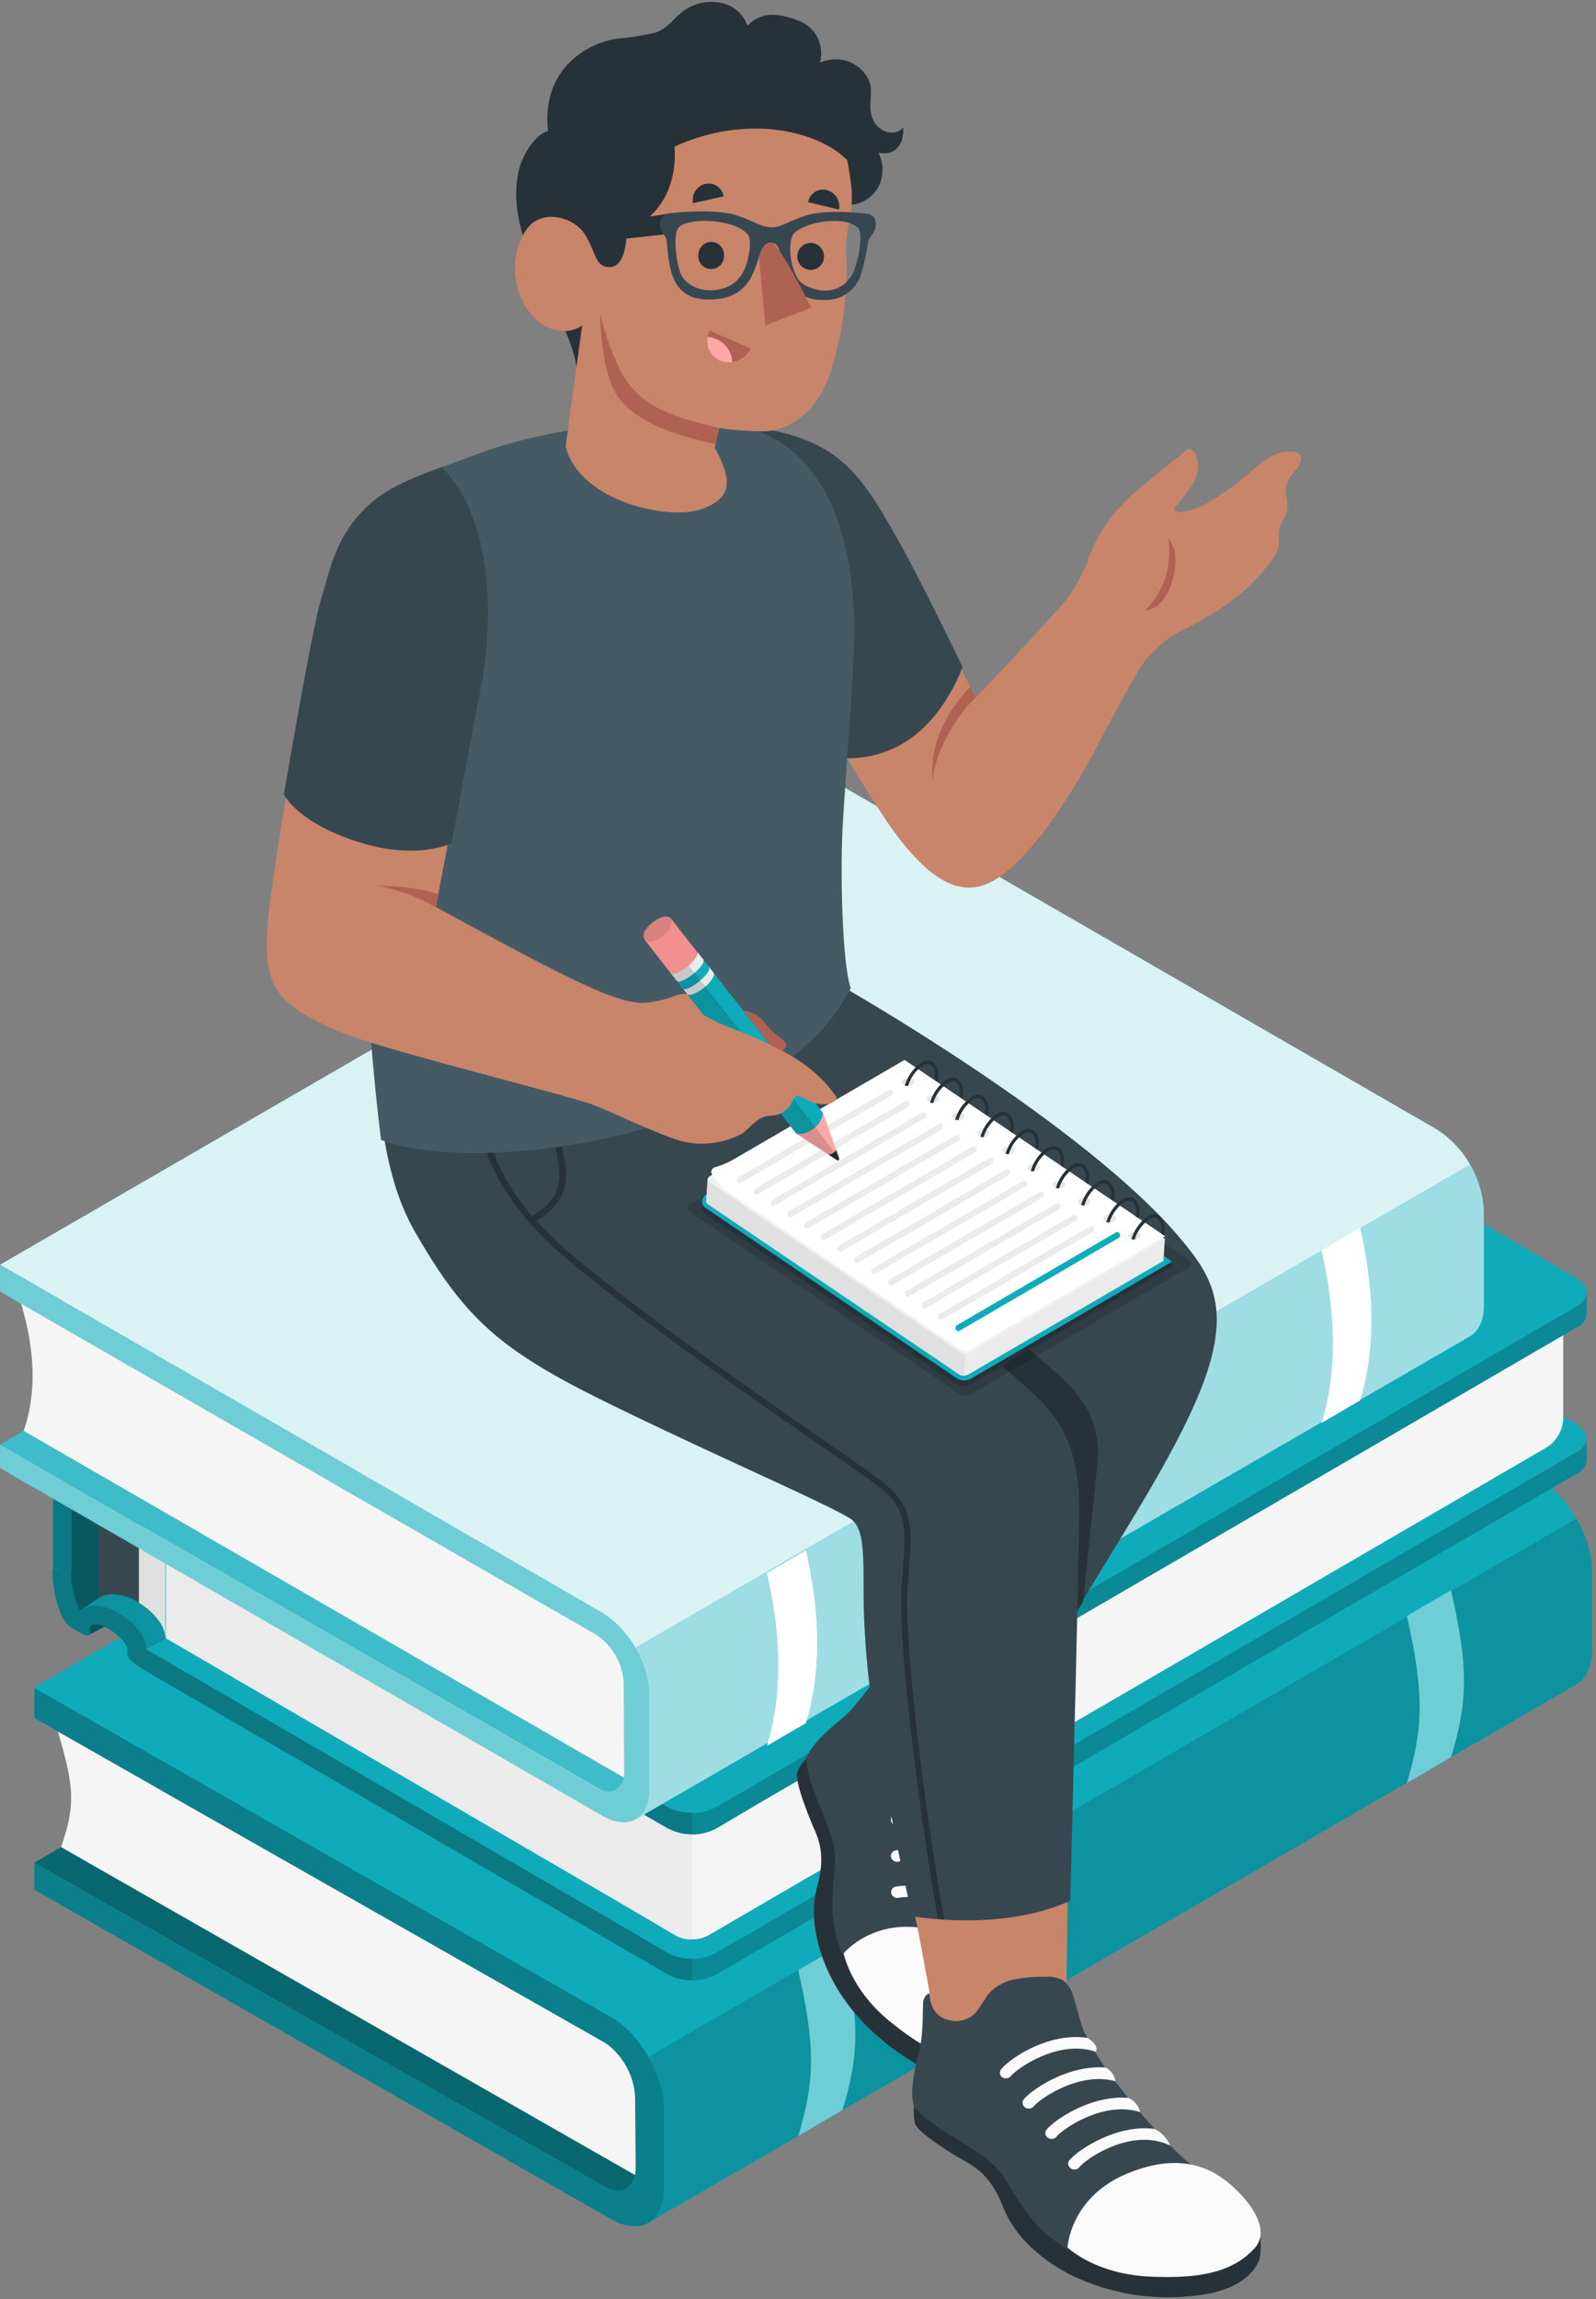 <svg xmlns="http://www.w3.org/2000/svg" width="332" height="478" fill="none"><rect width="100%" height="100%" fill="#808080" stroke="none"/><path fill="#0FABBB" d="m7.097 387.252 125.871 71.435L325.992 346.7l-125.858-71.436L7.097 387.252z"/><path fill="#000" d="m7.097 387.252 125.871 71.435L325.992 346.7l-125.858-71.436L7.097 387.252z" opacity=".4"/><path fill="#F5F5F5" d="M134.331 453.451 12.703 383.999c3.008-8.645 2.764-12.507-.656-24.002l120.857 68.688s2.224 1.127 1.427 24.766z"/><path fill="#0FABBB" d="M127.067 419.315c6.133 3.538 11.121 12.156 11.134 19.258v16.291c0 7.102-4.963 9.979-11.095 6.48L7.148 392.863v-5.573l118.44 67.185c3.69 2.126 6.66.402 6.648-3.888l-.116-14.645a14.867 14.867 0 0 0-1.972-6.586 14.726 14.726 0 0 0-4.714-4.974L7.148 357.158v-6.311l119.919 68.468z"/><path fill="#000" d="M127.067 419.315c6.133 3.538 11.121 12.156 11.134 19.258v16.291c0 7.102-4.963 9.979-11.095 6.48L7.148 392.863v-5.573l118.44 67.185c3.69 2.126 6.66.402 6.648-3.888l-.116-14.645a14.867 14.867 0 0 0-1.972-6.586 14.726 14.726 0 0 0-4.714-4.974L7.148 357.158v-6.311l119.919 68.468z" opacity=".25"/><path fill="#0FABBB" d="M7.059 350.847 200.083 238.86l119.957 68.532c6.133 3.538 11.121 12.17 11.134 19.259v16.303c0 3.538-1.285 6.04-3.253 7.206L134.923 462.083c2.018-1.18 3.24-3.668 3.253-7.206V438.56c0-7.089-4.989-15.72-11.122-19.258L7.059 350.847z"/><path fill="#0FABBB" d="M134.897 427.596a22.712 22.712 0 0 1 3.266 10.964v16.317c0 3.538-1.286 6.026-3.253 7.206L327.947 350.16c2.019-1.166 3.24-3.668 3.253-7.206v-16.303a22.833 22.833 0 0 0-3.278-10.952L134.897 427.596z"/><path fill="#000" d="M134.897 427.596a22.712 22.712 0 0 1 3.266 10.964v16.317c0 3.538-1.286 6.026-3.253 7.206L327.947 350.16c2.019-1.166 3.24-3.668 3.253-7.206v-16.303a22.833 22.833 0 0 0-3.278-10.952L134.897 427.596z" opacity=".15"/><path fill="#0FABBB" d="M301.834 330.591c3.613 15.759 3.575 23.159 0 34.719l-9.18 5.366c3.523-11.56 3.562-18.961 0-34.72l9.18-5.365zM175.23 404.242c3.613 15.747 3.574 22.888 0 34.448l-9.18 5.365c3.523-11.56 3.574-18.753 0-34.499l9.18-5.314z"/><path fill="#fff" d="M301.834 330.591c3.613 15.759 3.575 23.159 0 34.719l-9.18 5.366c3.523-11.56 3.562-18.961 0-34.72l9.18-5.365zM175.23 404.242c3.613 15.747 3.574 22.888 0 34.448l-9.18 5.365c3.523-11.56 3.574-18.753 0-34.499l9.18-5.314z" opacity=".4"/><path fill="#0FABBB" d="m18.578 339.857 4.925-2.592-4.436-1.14a3.471 3.471 0 0 0-.489 3.732z"/><path fill="#000" d="m18.578 339.857 4.925-2.592-4.436-1.14a3.471 3.471 0 0 0-.489 3.732z" opacity=".5"/><path fill="#0FABBB" d="M148.925 406.044a11.02 11.02 0 0 1-10.016 0l-112.32-65.397 185.143-106.103 3.857-2.294 112.358 63.802c2.752 1.607 2.752 4.225 0 5.819L148.925 406.044z"/><path fill="#0FABBB" d="M106.766 284.064 67.59 306.835l-25.38-14.762-29.494 17.185V329.1c0 2.592 2.893 6.299 3.947 5.689a29.004 29.004 0 0 1 5.631 2.022c3.343 1.542 8.152 6.078 8.152 6.078l90-50.816-13.68-8.009z"/><path fill="#000" d="M106.766 284.064 67.59 306.835l-25.38-14.762-29.494 17.185V329.1c0 2.592 2.893 6.299 3.947 5.689a29.004 29.004 0 0 1 5.631 2.022c3.343 1.542 8.152 6.078 8.152 6.078l90-50.816-13.68-8.009z" opacity=".15"/><path fill="#37474F" d="M28.903 311.643v21.539l-.334-.207a10.114 10.114 0 0 0-4.809-1.516 4.956 4.956 0 0 0-3.15.751v-25.401l8.293 4.834z"/><path fill="#E0E0E0" d="M34.419 340.583a6.625 6.625 0 0 0-1.414-3.668c-.41-.573-.87-1.106-1.376-1.594l-.476-.467-.617-.518-.514-.389a19.206 19.206 0 0 0-1.119-.752v-21.448l5.49 3.201v-.104l.026 25.739z"/><path fill="#000" d="M12.716 329.1c0 2.592 2.893 6.299 3.947 5.689l3.934-2.592v-16.368l-3.947-6.843-2.147-.765-1.787 1.037V329.1z" opacity=".4"/><path fill="#EBEBEB" d="M143.962 378.594v24.624a6.66 6.66 0 0 1-3.343-.79l-12.266-7.206-93.857-54.639v-25.752l109.466 63.763z"/><path fill="#F5F5F5" d="M325.183 276.457v18.558a7.492 7.492 0 0 1-.977 3.309 7.422 7.422 0 0 1-2.353 2.51l-162.257 94.388-12.304 7.167a6.624 6.624 0 0 1-3.33.79v-21.798l181.221-104.924z"/><path fill="#0FABBB" d="M211.719 202.597 26.576 310.295v2.281c0 1.296-1.748 1.724-3.857.467-2.109-1.258-3.921-2.839-3.921-5.003l-.219-2.164 188.203-109.538.694-.402c.184.32.286.68.296 1.05v1.05c.051 1.257 1.787 3.278 3.947 4.561z"/><path fill="#000" d="M211.719 202.597 26.576 310.295v2.281c0 1.296-1.748 1.724-3.857.467-2.109-1.258-3.921-2.839-3.921-5.003l-.219-2.164 188.203-109.538.694-.402c.184.32.286.68.296 1.05v1.05c.051 1.257 1.787 3.278 3.947 4.561z" opacity=".1"/><path fill="#0FABBB" d="M138.948 375.691 29.083 311.747c-1.401-.739-2.674-1.296-3.214-1.05l.72-.402 185.143-107.698 1.954-1.14c1.093-.635 3.459-.285 5.31.791l109.016 63.504c2.751 1.607 2.751 4.224 0 5.819l-179.087 104.12a11.013 11.013 0 0 1-9.977 0zm68.579-179.755-.694.402L18.54 305.863a1.296 1.296 0 0 0-.36-.467l-.579-.324-1.286-.726-1.478-.842a1.558 1.558 0 0 0-1.942.182.788.788 0 0 0-.192.168 3.884 3.884 0 0 0-.515.726 4.493 4.493 0 0 0-.45.972c-.128.35-.244.738-.347 1.127-.103.389-.167.856-.244 1.296a5.13 5.13 0 0 0-.103.791v2.151-4.821c0-2.683 2.263-6.156 5.014-7.776l179.049-104.172c2.777-1.607 6.763-1.88 8.923-.635l2.044 1.192h.077c.276.187.564.355.862.505.23.193.407.443.514.726zm-68.58 210.095-6.737-3.953-101.764-59.201a6.637 6.637 0 0 0-1.389-3.668 14.711 14.711 0 0 0-4.448-3.888 10.004 10.004 0 0 0-4.796-1.516 5.11 5.11 0 0 0-3.163 1.049 17.766 17.766 0 0 1-1.864-8.489h-3.857c0 5.353 1.761 10.744 3.857 11.976l1.954 1.153c1.093.635 1.967.674 1.967.078v-1.076c0-1.166 1.749-1.115 3.922.156 2.173 1.27 3.857 3.227 3.857 4.38v1.05c0 .609 1.504 1.944 3.33 3.019l98.537 57.232 10.646 6.182a10.452 10.452 0 0 0 5.001 1.179v-4.51a10.086 10.086 0 0 1-5.053-1.153z"/><path fill="#000" d="m138.947 406.031-6.737-3.953-101.764-59.201a6.637 6.637 0 0 0-1.389-3.668 14.711 14.711 0 0 0-4.448-3.888 10.004 10.004 0 0 0-4.796-1.516 5.11 5.11 0 0 0-3.163 1.049 17.766 17.766 0 0 1-1.864-8.489h-3.857c0 5.353 1.761 10.744 3.857 11.976l1.954 1.153c1.093.635 1.967.674 1.967.078v-1.076c0-1.166 1.749-1.115 3.922.156 2.173 1.27 3.857 3.227 3.857 4.38v1.05c0 .609 1.504 1.944 3.33 3.019l98.537 57.232 10.646 6.182a10.452 10.452 0 0 0 5.001 1.179v-4.51a10.086 10.086 0 0 1-5.053-1.153z" opacity=".3"/><path fill="#0FABBB" d="m138.985 375.704-6.775-3.978-78.185-45.451-24.942-14.528c-1.775-1.05-3.228-1.413-3.318-.869v1.154c0 1.296-1.748 1.296-3.857 0-2.108-1.296-3.034-2.748-3.073-3.966v-1.296a1.865 1.865 0 0 0-.578-1.477l-.579-.324-1.286-.726-1.555-.739a1.558 1.558 0 0 0-1.942.182.788.788 0 0 0-.192.168c-.13.144-.246.301-.348.467a.89.89 0 0 0-.167.259 4.493 4.493 0 0 0-.45.972c-.128.35-.244.739-.347 1.127-.103.389-.167.856-.244 1.296a5.13 5.13 0 0 0-.103.791v17.574H14.9v-16.654l.09-.959a.145.145 0 0 1 0-.104c.347 3.085 3.279 5.845 5.811 7.297a9.604 9.604 0 0 0 4.693 1.477 5.115 5.115 0 0 0 3.446-1.296l.347.195.669.414 98.396 57.271 10.645 6.194h.09a10.217 10.217 0 0 0 4.912 1.154v-4.484a10.323 10.323 0 0 1-5.015-1.141z"/><path fill="#000" d="m138.985 375.704-6.775-3.978-78.185-45.451-24.942-14.528c-1.775-1.05-3.228-1.413-3.318-.869v1.154c0 1.296-1.748 1.296-3.857 0-2.108-1.296-3.034-2.748-3.073-3.966v-1.296a1.865 1.865 0 0 0-.578-1.477l-.579-.324-1.286-.726-1.555-.739a1.558 1.558 0 0 0-1.942.182.788.788 0 0 0-.192.168c-.13.144-.246.301-.348.467a.89.89 0 0 0-.167.259 4.493 4.493 0 0 0-.45.972c-.128.35-.244.739-.347 1.127-.103.389-.167.856-.244 1.296a5.13 5.13 0 0 0-.103.791v17.574H14.9v-16.654l.09-.959a.145.145 0 0 1 0-.104c.347 3.085 3.279 5.845 5.811 7.297a9.604 9.604 0 0 0 4.693 1.477 5.115 5.115 0 0 0 3.446-1.296l.347.195.669.414 98.396 57.271 10.645 6.194h.09a10.217 10.217 0 0 0 4.912 1.154v-4.484a10.323 10.323 0 0 1-5.015-1.141z" opacity=".3"/><path fill="#0FABBB" d="M330.056 268.512v4.562a3.501 3.501 0 0 1-.604 1.708 3.454 3.454 0 0 1-1.376 1.169h-.078L159.57 373.903l-10.646 6.272a10.432 10.432 0 0 1-4.988 1.193v-4.485a10.057 10.057 0 0 0 5.001-1.205l6.763-3.888 172.286-100.232a3.428 3.428 0 0 0 1.475-1.219c.367-.54.573-1.173.595-1.827z"/><path fill="#000" d="M330.056 268.512v4.562a3.501 3.501 0 0 1-.604 1.708 3.454 3.454 0 0 1-1.376 1.169h-.078L159.57 373.903l-10.646 6.272a10.432 10.432 0 0 1-4.988 1.193v-4.485a10.057 10.057 0 0 0 5.001-1.205l6.763-3.888 172.286-100.232a3.428 3.428 0 0 0 1.475-1.219c.367-.54.573-1.173.595-1.827z" opacity=".2"/><path fill="#0FABBB" d="M330.056 298.903v4.601a3.519 3.519 0 0 1-.608 1.706 3.478 3.478 0 0 1-1.372 1.171h-.078L159.57 404.346l-10.646 6.169a10.439 10.439 0 0 1-4.988 1.179v-4.51a10.068 10.068 0 0 0 5.001-1.205l6.763-3.888 172.286-100.22a3.426 3.426 0 0 0 1.453-1.187 3.47 3.47 0 0 0 .617-1.781z"/><path fill="#000" d="M330.056 298.903v4.601a3.519 3.519 0 0 1-.608 1.706 3.478 3.478 0 0 1-1.372 1.171h-.078L159.57 404.346l-10.646 6.169a10.439 10.439 0 0 1-4.988 1.179v-4.51a10.068 10.068 0 0 0 5.001-1.205l6.763-3.888 172.286-100.22a3.426 3.426 0 0 0 1.453-1.187 3.47 3.47 0 0 0 .617-1.781z" opacity=".2"/><path fill="#0FABBB" d="m0 300.303 130.526 74.948 173.571-100.414-130.5-74.948L0 300.303z"/><path fill="#fff" d="m0 300.303 130.526 74.948 173.571-100.414-130.5-74.948L0 300.303z" opacity=".2"/><path fill="#F5F5F5" d="M131.722 370.663 4.925 297.465c2.648-7.569 2.468-16.399-.54-26.491l126.154 72.576s1.903 6.39 1.183 27.113z"/><path fill="#0FABBB" d="M125.357 335.269a21.479 21.479 0 0 1 6.864 7.251 21.682 21.682 0 0 1 2.869 9.597v19.738c0 6.221-4.359 8.748-9.746 5.638L.013 305.202v-4.899l124.007 71.28c3.227 1.866 5.837.35 5.837-3.383l-.09-18.286a13.04 13.04 0 0 0-1.72-5.78 12.926 12.926 0 0 0-4.13-4.368L.013 268.512v-5.547l125.344 72.304z"/><path fill="#fff" d="M125.357 335.269a21.479 21.479 0 0 1 6.864 7.251 21.682 21.682 0 0 1 2.869 9.597v19.738c0 6.221-4.359 8.748-9.746 5.638L.013 305.202v-4.899l124.007 71.28c3.227 1.866 5.837.35 5.837-3.383l-.09-18.286a13.04 13.04 0 0 0-1.72-5.78 12.926 12.926 0 0 0-4.13-4.368L.013 268.512v-5.547l125.344 72.304z" opacity=".4"/><path fill="#0FABBB" d="m.013 262.926 173.571-100.414 125.344 72.304a21.481 21.481 0 0 1 6.865 7.251 21.672 21.672 0 0 1 2.868 9.597v19.751c0 3.098-1.08 5.288-2.854 6.312L132.21 378.231c1.774-1.023 2.854-3.214 2.867-6.311v-19.764a21.705 21.705 0 0 0-2.877-9.597 21.503 21.503 0 0 0-6.869-7.251L.013 262.926z"/><path fill="#fff" d="m.013 262.926 173.571-100.414 125.344 72.304a21.481 21.481 0 0 1 6.865 7.251 21.672 21.672 0 0 1 2.868 9.597v19.751c0 3.098-1.08 5.288-2.854 6.312L132.21 378.231c1.774-1.023 2.854-3.214 2.867-6.311v-19.764a21.705 21.705 0 0 0-2.877-9.597 21.503 21.503 0 0 0-6.869-7.251L.013 262.926z" opacity=".85"/><path fill="#0FABBB" d="M132.21 342.54a19.981 19.981 0 0 1 2.854 9.616v19.764c0 3.097-1.092 5.288-2.867 6.311l173.572-100.414c1.774-1.024 2.854-3.214 2.854-6.311v-19.751a19.988 19.988 0 0 0-2.854-9.617L132.21 342.54z"/><path fill="#fff" d="M132.21 342.54a19.981 19.981 0 0 1 2.854 9.616v19.764c0 3.097-1.092 5.288-2.867 6.311l173.572-100.414c1.774-1.024 2.854-3.214 2.854-6.311v-19.751a19.988 19.988 0 0 0-2.854-9.617L132.21 342.54z" opacity=".6"/><path fill="#fff" d="M282.934 255.241c3.15 13.815 3.111 25.751 0 35.886l-8.01 4.692c3.111-10.135 3.163-22.032 0-35.887l8.01-4.691zm-115.302 67.094c3.163 13.815 3.111 25.751 0 35.899l-8.074 4.692c3.111-10.135 3.162-22.032 0-35.9l8.074-4.691z"/><path fill="#C8856A" d="M217.067 343.68s-14.04 21.643-16.714 30.754c-2.752 9.487-5.837 12.131-6.609 22.952-.167 2.359 0 7.193-.141 9.072a2.863 2.863 0 0 1-.985 2.198 2.802 2.802 0 0 1-2.307.64c-4.435-.09-9.643-9.499-11.005-18.779-1.363-9.279-1.633-29.548-1.402-31.92a13.403 13.403 0 0 1 2.906-6.48 20.248 20.248 0 0 1 2.751-3.033c2.366-3.888 4.886-11.664 7.329-16.848l26.177 11.444z"/><path fill="#263238" d="M167.695 365.557a10.099 10.099 0 0 0-1.851 2.89c-.553 1.892 2.379 9.188 3.561 11.871 1.183 2.683 2.199 5.949.63 11.664-1.671 6.078-.295 12.597 2.572 18.559 2.867 5.961 8.537 13.076 18 18.507 9.463 5.43 14.336 1.179 14.336 1.179s4.32-4.173 2.867-6.597c-1.453-2.423-40.115-58.073-40.115-58.073z"/><path fill="#37474F" d="M183.638 349.201c-.308-.091-.848-.298-1.864.479-.399.286-3.317 4.42-5.426 6.48-2.108 2.061-7.238 5.651-8.665 9.422.642 8.036 6.57 14.865 5.991 22.188-.579 7.322-2.353 15.552 6.673 26.723 9.026 11.172 20.16 14.606 24.776 13.233 4.615-1.374 5.232-5.768 1.452-15.254-3.998-10.096-3.651-29.912-3.651-29.912.081-2.766.343-5.524.784-8.256.399-2.592 1.8-5.184 2.572-7.776a5.99 5.99 0 0 0 .321-3.719 6.323 6.323 0 0 0-2.571-2.748 27.048 27.048 0 0 0-5.233-3.175 9.41 9.41 0 0 0-6.004-.622c-1.428.389-2.713 1.231-4.179 1.478a5.377 5.377 0 0 1-2.871-.37 5.415 5.415 0 0 1-2.272-1.808 4.482 4.482 0 0 1-.334-5.249l.501-1.114z"/><path fill="#FAFAFA" d="M175.525 406.057s6.262-7.608 18-4.912c11.739 2.695 14.4 9.473 15.429 13.336 1.17 4.6 1.646 12.558-3.69 13.608-5.76 1.14-11.649-.947-20.07-7.776-8.421-6.83-9.669-14.256-9.669-14.256zm10.209-34.319a1.27 1.27 0 0 0 1.067.234c2.018-.506 12.06-.311 16.457 6.052.849-.415.951-1.49.36-3.175-5.58-5.56-15.069-5.78-17.511-5.184a1.115 1.115 0 0 0-.717.541 1.131 1.131 0 0 0-.093.897c.078.252.23.474.437.635zm17.19 13.284a3.629 3.629 0 0 0 .064-3.33c-5.644-4.899-14.464-5.068-16.804-4.497a1.115 1.115 0 0 0-.717.541 1.131 1.131 0 0 0-.093.897c.077.245.224.462.424.622a1.287 1.287 0 0 0 1.067.247c1.916-.493 11.456-.312 16.059 5.52zm1.131 16.693a6.693 6.693 0 0 0-.527-4.523c-5.606-5.327-14.876-5.547-17.293-4.938a1.103 1.103 0 0 0-.856.97 1.21 1.21 0 0 0 .483 1.078c.149.118.322.201.507.243.184.043.376.044.561.003 2.134-.531 13.191-.324 17.125 7.167zm-18.243-14.93a1.273 1.273 0 0 0 1.08.233c1.992-.492 11.828-.311 16.29 5.845a4.128 4.128 0 0 0-.18-3.641c-5.645-4.899-14.465-5.081-16.805-4.498a1.119 1.119 0 0 0-.856.98c-.016.155 0 .311.046.459.077.245.225.462.425.622z"/><path fill="#C8856A" d="M222.352 378.581s-.386 22.395-.553 39.684c-.116 12.584 8.897 18.87 16.11 27.656 1.568 1.919 5.143 5.496 6.428 7.038.308.304.544.674.69 1.083a2.922 2.922 0 0 1-.257 2.496c-.227.37-.533.684-.896.918-3.458 3.071-17.665 3.434-25.405-2.657-7.74-6.091-14.529-18.818-19.093-23.678a77.523 77.523 0 0 1-4.86-5.663c-1.53-1.97-.977-3.668-1.042-5.755 0-1.01.206-3.758.206-3.758-.9-4.951-3.6-20.114-5.001-24.948l33.673-12.416z"/><path fill="#263238" d="M190.131 437.964a10.576 10.576 0 0 0 .232 3.59c.72 1.918 7.714 6.26 10.44 7.776 2.725 1.516 5.58 3.642 7.817 9.383 2.391 6.143 7.637 10.783 13.757 14.049a46.265 46.265 0 0 0 26.833 4.406c11.455-1.296 12.857-7.776 12.857-7.776s1.041-6.156-1.697-7.309c-2.739-1.154-70.239-24.119-70.239-24.119z"/><path fill="#37474F" d="M193.358 414.403c-.308.116-.887.272-1.285 1.555-.142.479 0 5.754-.54 8.774-.54 3.019-2.572 9.201-1.415 13.232 5.555 6.376 14.837 8.463 18.926 14.969 4.089 6.506 7.714 14.541 22.359 18.364 14.644 3.823 26.164-.13 29.198-4.121 3.034-3.992.81-8.074-8.318-13.725-9.682-6-21.858-22.822-21.858-22.835a66.1 66.1 0 0 1-4.5-7.439c-1.285-2.45-1.748-5.495-2.661-8.139a6.215 6.215 0 0 0-2.057-3.318 6.742 6.742 0 0 0-3.857-.739 28.61 28.61 0 0 0-6.429.558 9.762 9.762 0 0 0-5.464 3.175 46.202 46.202 0 0 1-2.572 3.81 5.71 5.71 0 0 1-5.747 1.374 4.686 4.686 0 0 1-2.455-1.527 4.745 4.745 0 0 1-1.106-2.685 12.683 12.683 0 0 1-.219-1.283z"/><path fill="#FAFAFA" d="M222.068 467.215s.528-10.252 12.099-15.202c11.571-4.951 18.09-.895 21.33 1.749 3.857 3.137 9.257 9.539 5.413 13.712-4.166 4.497-10.427 6.376-21.857 5.806-11.43-.57-16.985-6.065-16.985-6.065zm-12.844-35.148a1.283 1.283 0 0 0 1.041-.453c1.402-1.672 9.99-7.699 17.679-5.055.463-.868-.129-1.827-1.672-2.877-8.19-1.296-16.341 4.407-18 6.48a1.169 1.169 0 0 0-.258.897 1.165 1.165 0 0 0 .477.801c.218.142.473.214.733.207zm22.796.609a3.814 3.814 0 0 0-.667-1.667 3.785 3.785 0 0 0-1.352-1.171c-7.83-.648-15.428 4.64-17.01 6.571a1.16 1.16 0 0 0 .219 1.698c.215.163.476.253.745.259a1.273 1.273 0 0 0 1.055-.454c1.363-1.62 9.514-7.322 17.01-5.236zm11.429 13.388a7.021 7.021 0 0 0-3.278-3.473c-8.074-1.037-16.033 4.497-17.691 6.48a1.145 1.145 0 0 0-.265.898 1.146 1.146 0 0 0 .483.8c.216.163.476.253.746.259a1.27 1.27 0 0 0 1.054-.454c1.466-1.827 10.954-8.398 18.951-4.51zm-24.749-1.4a1.283 1.283 0 0 0 1.054-.453c1.376-1.646 9.797-7.543 17.421-5.119a4.337 4.337 0 0 0-2.442-2.955c-7.83-.648-15.429 4.639-16.998 6.57a1.164 1.164 0 0 0-.107 1.35c.083.138.194.256.326.348.215.163.476.254.746.259z"/><path fill="#37474F" d="M175.037 205.008s50.464 28.616 70.534 52.527c7.187 8.554 11.571 15.928 2.07 36.223-7.264 15.63-19.17 32.608-30.471 52.721l-87.725-119.491 45.592-21.98z"/><path fill="#37474F" d="M175.037 205.008s50.464 28.616 70.534 52.527c7.187 8.554 11.571 15.928 2.07 36.223-7.264 15.63-19.17 32.608-30.471 52.721l-87.725-119.491 45.592-21.98z"/><path fill="#263238" d="M218.7 343.68c-13.899-14.489-55.363-94.945-55.363-94.945l2.134-.207c11.829-4.29 17.576-19.674 17.576-19.674.977 6.364-2.16 15.125-6.326 19.661 6.172 5.184 20.109 17.068 41.516 35.575 3.728 3.227 11.276 9.357 10.054 20.36-1.594 14.373-2.983 28.512-2.983 28.512L218.7 343.68z"/><path fill="#37474F" d="M175.114 205.008 77.76 213.51c1.08 11.599.848 29.108 8.511 42.483 10.633 18.532 18.077 24.909 40.924 36.054 22.848 11.146 44.743 20.542 49.68 23.665 3.703 2.346 2.418 11.003 2.906 21.32.514 10.834 1.286 16.848 5.593 40.176a524.036 524.036 0 0 0 4.41 21.176s18.489 3.331 32.837-3.227c0 0 1.492-56.596 1.672-70.489.167-11.872 1.671-22.823-6.712-32.258-7.2-8.087-52.11-43.843-52.11-43.843s16.264-21.903 9.643-43.559z"/><path fill="#263238" d="m98.15 213.134 1.287-.104c-.515 15.552.835 27.566 11.211 39.775 7.406-4.342 6.249-8.917 4.127-17.095-.643-2.462-1.363-5.248-1.928-8.385a83.257 83.257 0 0 1-1.44-15.306l1.285-.103a79.905 79.905 0 0 0 1.517 15.124c.553 3.085 1.286 5.845 1.903 8.294 2.109 8.152 3.497 13.608-4.513 18.43a76.113 76.113 0 0 0 8.538 8.113c15.814 13.037 38.34 28.615 51.801 37.921 4.693 3.253 8.409 5.819 10.286 7.231 7.778 5.741 7.791 8.852 6.608 22.564-1.054 12.013 4.475 52.721 7.573 69.426l-1.286-.09c-3.124-17.043-8.588-57.439-7.547-69.453 1.209-13.88.926-16.226-6.068-21.384-1.89-1.4-5.606-3.966-10.286-7.206-13.474-9.318-36-24.909-51.891-37.986-19.505-15.966-21.832-29.989-21.176-49.766z"/><path fill="#C8856A" d="M184.307 170.522a383.013 383.013 0 0 1-20.918-36.042l-2.79-44.362s13.101.077 21.651 15.344c7.084 12.662 12.214 22.823 20.7 39.58 0 0 17.383-18.144 19.659-21.423a39.574 39.574 0 0 0 4.152-8.307c3.112-8.022 8.088-12.027 14.593-17.315 1.106-.907 2.237-1.801 3.356-2.695.563-.397 1.1-.83 1.607-1.296.45-.48.862-.856 1.594-.467.499.32.865.814 1.029 1.387a7.071 7.071 0 0 1-.81 5.637 33.994 33.994 0 0 1-3.523 4.666c-.938 1.166.759 1.296 1.569 1.153 3.947-.427 9-4.302 12.06-6.674 2.044-1.555 3.793-3.5 6.068-4.743a7.795 7.795 0 0 1 4.565-1.063c1.08.117 2.018.596 1.735 1.931a5.52 5.52 0 0 1-1.285 2.138c-1.08 1.361-2.032 2.592-1.852 4.433.251 1.135.351 2.298.296 3.46-.232 1.465-1.286 2.67-1.659 4.108a34.163 34.163 0 0 0-.128 3.772 11.104 11.104 0 0 1-2.34 3.888 35.713 35.713 0 0 1-6.557 6.609 67.772 67.772 0 0 1-12.099 7.271 24.773 24.773 0 0 0-7.277 6.558c-1.787 2.592-6.21 10.886-7.483 13.258-1.569 2.916-11.147 22.524-21.549 30.443-6.724 5.093-13.911 4.069-24.364-11.249z"/><path fill="#AF6152" d="M202.924 145.042c-4.615 4.342-9 12.623-8.807 17.548-.913-5.288 1.183-13.116 7.714-19.79l1.093 2.242z"/><path fill="#37474F" d="M152.781 88.368c21.253 1.88 25.779 9.435 33.789 23.458 4.654 8.139 13.654 26.814 13.654 26.814s-3.008 8.891-10.144 14.399a22.14 22.14 0 0 1-14.902 4.549L162.681 134.7l-9.9-46.332z"/><path fill="#AF6152" d="M243.076 111.787c.528 5.184-.18 10.277-4.911 15.176 0 0 3.921-.117 5.606-5.949 1.581-5.235.36-7.529-.695-9.227z"/><path fill="#455A64" d="M177.711 128.829c-.964-27.579-12.266-38.88-26.113-40.63a104.012 104.012 0 0 0-29.34.584c-18 2.877-22.423 5.663-30.356 8.307-5.4 2.463-13.808 15.436-14.991 34.876-.849 13.802-3.124 31.363-1.504 55.857 1.054 15.967 1.285 28.149 3.857 49.145 18.836 7.516 81.295.311 97.714-31.545-1.684-4.834-2.083-21.203-1.813-30.469.27-9.266 2.854-37.454 2.546-46.125z"/><path fill="#263238" d="M120.084 77.858c-.372-7.776-6.955-16.68-9.552-23.756-2.572-6.817-3.858-12.04-2.752-18.04.643-3.538 3.459-8.113 6.21-8.813-1.44-13.66 9.219-18.624 14.593-19.233a54.642 54.642 0 0 0 7.483-1.166c2.996-.856 3.921-3.098 6.428-4.782 4.372-2.916 11.058-2.178 12.986 3.278 3.047-3.123 6.622-2.592 10.633-1.036a7.13 7.13 0 0 1 3.923 3.472 7.222 7.222 0 0 1 .513 5.237c5.914-2.45 10.504 2.112 10.62 5.456.09 2.462-.669 4.432.643 6.79 1.478 2.593 4.821 3.02 6.068 1.18.167 3.5-1.478 5.962-5.143 5.314a7.897 7.897 0 0 1 .18 6.674 7.156 7.156 0 0 1-2.851 3.165 7.077 7.077 0 0 1-4.13.97c-.617 1.827-.9 3.55-2.263 5.028a12.265 12.265 0 0 1-4.834 3.421c-5.915 2.01-12.202 2.126-18.386 2.592l-7.329.622c-.424 0-2.571-.09-2.905.247l-20.135 23.38z"/><path fill="#C8856A" d="M112.088 66.868c4.937 3.888 9 .816 9 .816l-3.42 25.155c2.867 11.289 20.918 15.332 27.938 13.09 7.02-2.242 6.647-6.311 3.06-12.882l.952-4.057a71.33 71.33 0 0 0 9 .687c6.043-.09 11.095-4.406 13.564-10.679a68.414 68.414 0 0 0 3.857-25.622 23.228 23.228 0 0 1 .437-6.324c1.286-5.508.643-8.865-.231-13.725-5.902-6.104-20.803-9.759-35.936-2.838.604 8.657-3.458 14.956-9.951 17.444 0 2.32-.399 8.113-4.115 7.556-2.674-.402-2.442-3.823-4.834-7.141-2.391-3.318-8.73-4.912-11.751-.817-4.217 5.742-2.983 15.112 2.43 19.337z"/><path fill="#263238" d="m138.818 44.46-18.45 2.747a7.294 7.294 0 0 1 2.237 3.214l16.033-1.723.18-4.238z"/><path fill="#37474F" d="M180.938 44.537c-4.101-.557-9.681-.803-13.088.22-3.858 1.18-5.233 2.502-7.342 2.502-2.108 0-3.626-1.296-7.624-2.592-3.562-1.024-9.592-.804-14.014-.272-.46.142-.861.429-1.146.819-.285.39-.438.861-.436 1.345 0 1.802 1.196 2.1 1.402 3.564.475 5.534.938 11.82 8.125 12.13 13.037.493 9.18-12.61 14.002-11.767 1.787.428 1.44 3.888 2.481 6.48a10.573 10.573 0 0 0 1.646 2.786 8.08 8.08 0 0 0 2.924 2.026 8.018 8.018 0 0 0 3.504.566 7.568 7.568 0 0 0 4.633-1.221 7.668 7.668 0 0 0 2.992-3.768 46.232 46.232 0 0 0 1.594-7.102c.411-1.296 1.44-1.711 1.594-3.5a2.119 2.119 0 0 0-1.247-2.216zm-25.508 9.876a8.64 8.64 0 0 1-2.032 3.771c-3.098 3.409-10.928 2.89-12.124-2.268a7.217 7.217 0 0 1-.219-.79c-.463-2.139-1.015-6.61.167-7.88 2.083-2.074 11.572-1.802 14.375 1.53.72 1.127.373 3.55-.167 5.637zm23.001-.752c-.321 1.465-1.029 4.653-3.857 6.053-2.803 1.62-7.907.168-8.833-2.217-1.363-2.306-1.851-6.804-.771-8.722.771-1.127 3.69-2.371 6.428-2.708 2.379-.247 5.143-.311 7.072 1.296.9.83.372 4.419.025 6.298h-.064z"/><path fill="#AF6152" d="m168.737 63.977-9.527 3.655-1.286-14.075c.643-1.905 1.286-3.291 2.906-3.02.115.143.257.273.372.416.322.375.656.777 1.003 1.295a43.85 43.85 0 0 1 1.697 2.67c.836 1.413 1.71 2.981 2.572 4.588.386.739.746 1.465 1.131 2.19.09.182.18.363.283.532.206.557.553 1.153.849 1.75zM149.592 88.99c-9.283-2.28-16.329-4.186-20.405-11.664a60.514 60.514 0 0 1-4.333-11.962s0 8.54 2.353 14.606c1.839 4.692 6.982 9.254 21.6 12.338l.785-3.318z"/><path fill="#263238" d="M150.608 53.285a2.718 2.718 0 0 1-.874 1.95 2.656 2.656 0 0 1-3.047.39 2.679 2.679 0 0 1-1.33-1.665 2.707 2.707 0 0 1-.072-1.09 2.733 2.733 0 0 1 .89-1.897 2.68 2.68 0 0 1 1.964-.695 2.732 2.732 0 0 1 1.852.989c.463.564.685 1.29.617 2.018zm-.077-12.467-6.365 1.425a3.467 3.467 0 0 1 .483-2.53 3.42 3.42 0 0 1 2.089-1.487 3.152 3.152 0 0 1 2.444.481 3.211 3.211 0 0 1 1.349 2.11z"/><path fill="#AF6152" d="m147.638 68.734 8.499 3.72a4.878 4.878 0 0 1-2.638 2.505 4.824 4.824 0 0 1-3.624-.03 4.534 4.534 0 0 1-2.431-2.616 4.585 4.585 0 0 1 .194-3.58z"/><path fill="#FFA8A7" d="M152.344 75.24a5.543 5.543 0 0 0-1.595-3.577 5.457 5.457 0 0 0-3.548-1.607 4.523 4.523 0 0 0 .444 2.904 4.474 4.474 0 0 0 2.127 2.008 4.635 4.635 0 0 0 2.572.272z"/><path fill="#263238" d="m174.522 43.553-6.428-1.53a3.18 3.18 0 0 1 2.581-2.56 3.14 3.14 0 0 1 1.276.046 3.462 3.462 0 0 1 2.087 1.504 3.51 3.51 0 0 1 .484 2.54zm-3.15 10.212a2.737 2.737 0 0 1-2.015 2.263 2.693 2.693 0 0 1-1.058.057 2.768 2.768 0 0 1-1.487-.665 2.818 2.818 0 0 1-.804-3.03c.182-.529.516-.99.96-1.325a2.763 2.763 0 0 1 4.189 1.074 2.82 2.82 0 0 1 .215 1.626z"/><path fill="#000" d="m188.781 224.007-45.322 26.361c-.668.389-.72 1.05-.09 1.465l56.263 38.011a2.37 2.37 0 0 0 2.353 0l45.257-26.321c.681-.402.72-1.05.09-1.478l-56.263-37.986a2.442 2.442 0 0 0-2.288-.052z" opacity=".15"/><path fill="#263238" d="m189.745 225.563-42.763 22.68-.938 1.438-.077 1.167a1.669 1.669 0 0 0 .758 1.477l52.265 35.394c.413.269.895.413 1.388.415.503.021 1.002-.1 1.44-.35l41.953-24.456.077-1.179-54.103-36.586z"/><path fill="#0FABBB" d="M200.456 286.967a2.622 2.622 0 0 1-1.402-.414l-52.251-35.407a1.605 1.605 0 0 1-.759-1.465 1.797 1.797 0 0 1 .939-1.438l41.014-23.795 55.851 37.818-41.952 24.39c-.445.23-.942.337-1.44.311z"/><path fill="#EBEBEB" d="m188.215 220.949-40.577 23.6-.45.596-.283 4.549a.708.708 0 0 0 .36.622l52.265 35.407a1.988 1.988 0 0 0 1.941 0l40.551-23.6.296-4.549-54.103-36.625z"/><path fill="#F0F0F0" d="m242.344 257.613-.514.298-6.596 3.888-1.286.726-32.142 18.74a2.024 2.024 0 0 1-1.942 0l-52.226-35.498a.656.656 0 0 1-.401-.609.658.658 0 0 1 .401-.609l.54-.311 40.025-23.328 53.665 36.353.103.078.373.272z"/><path fill="#E0E0E0" d="m200.802 281.472-.283 4.549a1.616 1.616 0 0 1-.951-.272l-52.277-35.381a.709.709 0 0 1-.36-.622l.295-4.549a.684.684 0 0 0 .36.622l52.265 35.407c.29.166.618.251.951.246z"/><path fill="#fff" d="m242.382 257.004-7.315 4.251-1.145.661-32.143 18.688a1.96 1.96 0 0 1-1.928 0l-46.813-31.713c-.411-.272-.81-.532-1.17-.791a11.888 11.888 0 0 1-3.716-3.888l-.077-.168a1.008 1.008 0 0 1-.103-.311 1.014 1.014 0 0 1 .746-1.063 17.54 17.54 0 0 0 3.78-1.581l35.666-20.736 54.218 36.651z"/><path fill="#000" d="M235.144 256.304c-.527.311-.553.816-.077 1.14a1.837 1.837 0 0 0 1.813 0 .627.627 0 0 0 .064-1.14 1.852 1.852 0 0 0-1.8 0z" opacity=".1"/><path fill="#263238" d="M241.186 252.753a2.218 2.218 0 0 0-2.442.129 8.72 8.72 0 0 0-3.369 4.718 1.9 1.9 0 0 0 .669.103 7.773 7.773 0 0 1 2.995-4.186 2.147 2.147 0 0 1 1.132-.337c.228-.001.452.067.643.195a2.717 2.717 0 0 1 .758 2.462c0 .195 0 .389-.064.583l.604.415a6.81 6.81 0 0 0 .129-.985 3.4 3.4 0 0 0-.129-1.686 3.371 3.371 0 0 0-.926-1.411zm.849 4.458c.004.056.004.112 0 .168l-.102-.077.102-.091z"/><path fill="#000" d="M229.924 252.753a.624.624 0 0 0 0 1.14 1.792 1.792 0 0 0 1.8 0 .614.614 0 0 0 .411-.544.623.623 0 0 0-.334-.596 1.873 1.873 0 0 0-1.877 0z" opacity=".1"/><path fill="#263238" d="M235.941 249.202a2.222 2.222 0 0 0-2.443.129 8.77 8.77 0 0 0-3.355 4.718c.208.081.432.116.655.103a7.96 7.96 0 0 1 2.996-4.186c.34-.213.731-.33 1.131-.337.23-.005.455.063.643.195a2.746 2.746 0 0 1 .772 2.462 4.56 4.56 0 0 1-.077.583l.617.415c.061-.326.104-.654.128-.985a3.37 3.37 0 0 0-.131-1.69 3.342 3.342 0 0 0-.936-1.407z"/><path fill="#000" d="M224.665 249.202c-.514.311-.553.816-.077 1.14a1.837 1.837 0 0 0 1.813 0c.527-.311.553-.816.077-1.14a1.838 1.838 0 0 0-1.813 0z" opacity=".1"/><path fill="#263238" d="M230.708 245.651a2.223 2.223 0 0 0-2.443.129 8.72 8.72 0 0 0-3.369 4.718c.214.08.442.115.669.103a7.78 7.78 0 0 1 2.996-4.186c.339-.215.73-.332 1.131-.337.228.007.45.074.643.195.319.315.555.705.687 1.135.132.429.157.885.072 1.327.012.194.012.389 0 .583l.604.415c.073-.323.116-.653.128-.985a3.366 3.366 0 0 0-1.118-3.097z"/><path fill="#000" d="M219.42 245.664a.625.625 0 0 0-.404.549.62.62 0 0 0 .339.591 1.882 1.882 0 0 0 1.813 0 .613.613 0 0 0 .404-.549.62.62 0 0 0-.339-.591 1.838 1.838 0 0 0-1.813 0z" opacity=".1"/><path fill="#263238" d="M225.475 242.1a2.292 2.292 0 0 0-2.455.129 8.772 8.772 0 0 0-3.356 4.718c.209.079.432.114.656.103a7.917 7.917 0 0 1 2.995-4.173c.346-.213.74-.333 1.145-.35.225.007.444.079.63.208a2.667 2.667 0 0 1 .771 2.449c0 .194 0 .389-.064.583l.604.415a8.59 8.59 0 0 0 .129-.985 3.4 3.4 0 0 0-1.055-3.097z"/><path fill="#000" d="M214.187 242.113a.619.619 0 0 0-.411.544.628.628 0 0 0 .334.596 1.837 1.837 0 0 0 1.813 0 .617.617 0 0 0 .411-.545.621.621 0 0 0-.334-.595 1.87 1.87 0 0 0-1.813 0z" opacity=".1"/><path fill="#263238" d="M220.229 238.562a2.22 2.22 0 0 0-2.443.129 8.654 8.654 0 0 0-3.355 4.718c.21.075.432.11.655.103a7.78 7.78 0 0 1 2.996-4.186 2.357 2.357 0 0 1 1.132-.35c.228.01.45.082.642.208a2.74 2.74 0 0 1 .772 2.462 4.56 4.56 0 0 1-.077.583l.617.402c.062-.321.105-.646.128-.972a3.37 3.37 0 0 0-.131-1.69 3.342 3.342 0 0 0-.936-1.407z"/><path fill="#000" d="M208.954 238.562c-.527.311-.553.816-.077 1.14a1.834 1.834 0 0 0 1.812 0 .62.62 0 0 0 .322-.896.617.617 0 0 0-.257-.244 1.847 1.847 0 0 0-1.8 0z" opacity=".1"/><path fill="#263238" d="M214.997 235.011a2.223 2.223 0 0 0-2.443.129 8.714 8.714 0 0 0-3.368 4.718c.215.074.441.109.668.103a7.777 7.777 0 0 1 2.983-4.186 2.2 2.2 0 0 1 1.144-.337c.229-.001.453.066.643.195.32.314.556.704.689 1.134.132.43.156.886.07 1.328 0 .194 0 .389-.065.583l.605.415c.067-.325.11-.654.128-.985a3.377 3.377 0 0 0-1.054-3.097z"/><path fill="#000" d="M203.708 235.01a.62.62 0 0 0-.322.896.61.61 0 0 0 .258.245 1.809 1.809 0 0 0 1.8 0c.527-.311.552-.817.077-1.141a1.847 1.847 0 0 0-1.813 0z" opacity=".1"/><path fill="#263238" d="M209.751 231.459a2.23 2.23 0 0 0-2.443.13 8.772 8.772 0 0 0-3.356 4.718c.209.081.432.116.656.103a7.893 7.893 0 0 1 2.996-4.186c.339-.213.731-.33 1.131-.337.229-.003.453.065.643.195a2.726 2.726 0 0 1 .771 2.462 4.56 4.56 0 0 1-.077.583l.617.415a9.09 9.09 0 0 0 .129-.985 3.351 3.351 0 0 0-1.067-3.098z"/><path fill="#000" d="M198.475 231.473a.617.617 0 0 0-.411.544.632.632 0 0 0 .078.349c.06.105.149.191.256.247a1.88 1.88 0 0 0 1.813 0c.514-.311.553-.816.064-1.14a1.81 1.81 0 0 0-1.8 0z" opacity=".1"/><path fill="#263238" d="M204.518 227.908a2.25 2.25 0 0 0-2.442.13 8.722 8.722 0 0 0-3.369 4.717c.213.081.441.116.669.104a7.77 7.77 0 0 1 2.995-4.173 2.078 2.078 0 0 1 1.132-.35c.227.006.449.073.643.194a2.74 2.74 0 0 1 .758 2.463c.013.194.013.389 0 .583l.604.415c.068-.325.111-.654.129-.985a3.397 3.397 0 0 0-.158-1.696 3.373 3.373 0 0 0-.961-1.402z"/><path fill="#000" d="M193.229 227.921a.618.618 0 0 0-.404.549.626.626 0 0 0 .34.592 1.88 1.88 0 0 0 1.813 0 .62.62 0 0 0 .322-.896.622.622 0 0 0-.258-.245 1.847 1.847 0 0 0-1.813 0z" opacity=".1"/><path fill="#263238" d="M199.285 224.357a2.3 2.3 0 0 0-2.456.13 8.771 8.771 0 0 0-3.355 4.717c.209.08.432.115.655.104a7.92 7.92 0 0 1 2.996-4.173 2.356 2.356 0 0 1 1.131-.35 1.2 1.2 0 0 1 .643.207 2.681 2.681 0 0 1 .772 2.45c0 .194 0 .389-.065.583l.605.415c.062-.326.105-.655.128-.985a3.411 3.411 0 0 0-.13-1.686 3.386 3.386 0 0 0-.924-1.412z"/><path fill="#000" d="M187.997 224.37a.622.622 0 0 0-.077 1.141 1.831 1.831 0 0 0 1.812 0 .62.62 0 0 0 .333-.893.622.622 0 0 0-.255-.248 1.88 1.88 0 0 0-1.813 0z" opacity=".1"/><path fill="#263238" d="M194.04 220.819a2.23 2.23 0 0 0-2.443.13 8.742 8.742 0 0 0-3.368 4.717c.215.075.441.11.668.104a7.78 7.78 0 0 1 2.996-4.186 2.353 2.353 0 0 1 1.131-.35c.229.01.451.082.643.207a2.718 2.718 0 0 1 .759 2.463c.012.194.012.389 0 .583l.617.402c.062-.321.105-.646.128-.972a3.352 3.352 0 0 0-1.131-3.098z"/><path fill="#EBEBEB" d="M195.788 274.357a.562.562 0 0 1-.514-.35.718.718 0 0 1 .283-.907l31.191-18.144a.567.567 0 0 1 .469-.056.576.576 0 0 1 .354.315.719.719 0 0 1-.27.907l-31.204 18.144a.556.556 0 0 1-.309.091zm-3.497-2.372a.591.591 0 0 1-.514-.337.74.74 0 0 1 .283-.907l31.204-18.144a.583.583 0 0 1 .469-.056.586.586 0 0 1 .354.315.732.732 0 0 1-.283.908L192.6 271.908a.525.525 0 0 1-.309.077zm-3.51-2.358a.562.562 0 0 1-.501-.35.718.718 0 0 1 .283-.907l31.191-18.144a.562.562 0 0 1 .823.259.705.705 0 0 1-.283.907l-31.191 18.144a.582.582 0 0 1-.322.091zm-3.471-2.411a.57.57 0 0 1-.305-.094.589.589 0 0 1-.21-.243.705.705 0 0 1 .283-.907l31.192-18.144a.598.598 0 0 1 .688.076.602.602 0 0 1 .147.196.74.74 0 0 1-.282.907l-31.205 18.144a.541.541 0 0 1-.308.065zm-3.497-2.32a.595.595 0 0 1-.514-.35.737.737 0 0 1 .282-.907l31.205-18.144a.578.578 0 0 1 .823.259.708.708 0 0 1-.283.908l-31.205 18.144a.536.536 0 0 1-.308.09zm-3.485-2.371a.571.571 0 0 1-.514-.35.713.713 0 0 1 .283-.907l31.191-18.144a.58.58 0 0 1 .473-.051.59.59 0 0 1 .35.323.718.718 0 0 1-.283.907l-31.191 18.144a.677.677 0 0 1-.309.078zm-3.497-2.359a.591.591 0 0 1-.514-.35.718.718 0 0 1 .283-.907l31.204-18.144a.567.567 0 0 1 .469-.056.58.58 0 0 1 .354.315.735.735 0 0 1-.283.907l-31.204 18.144a.564.564 0 0 1-.309.091zm-3.497-2.372a.571.571 0 0 1-.514-.35.74.74 0 0 1 .283-.907l31.204-18.144a.563.563 0 0 1 .472-.05.592.592 0 0 1 .351.322.718.718 0 0 1-.283.907l-31.191 18.144a.721.721 0 0 1-.322.078zm-3.484-2.359a.622.622 0 0 1-.515-.349.704.704 0 0 1 .283-.908l31.192-18.144a.579.579 0 0 1 .835.26.737.737 0 0 1-.282.907l-31.205 18.144a.562.562 0 0 1-.308.09zm-3.498-2.371a.586.586 0 0 1-.514-.35.732.732 0 0 1 .283-.907l31.204-18.144a.588.588 0 0 1 .823.272.732.732 0 0 1-.283.907l-31.204 18.144a.642.642 0 0 1-.309.078zm-3.497-2.359a.562.562 0 0 1-.501-.35.716.716 0 0 1 .27-.907l31.204-18.144a.56.56 0 0 1 .682.059.573.573 0 0 1 .141.2.718.718 0 0 1-.283.907l-31.191 18.144a.601.601 0 0 1-.322.091zm-3.484-2.371a.571.571 0 0 1-.514-.35.717.717 0 0 1 .283-.908l31.204-18.144a.583.583 0 0 1 .469-.055.57.57 0 0 1 .354.315.754.754 0 0 1-.283.92l-31.204 18.144a.69.69 0 0 1-.309.078zm-3.498-2.359a.632.632 0 0 1-.514-.35.735.735 0 0 1 .283-.907l31.204-18.144a.574.574 0 0 1 .823.259.718.718 0 0 1-.283.907l-31.204 18.144a.538.538 0 0 1-.309.091z"/><path fill="#0FABBB" d="M199.337 276.729a.591.591 0 0 1-.514-.35.718.718 0 0 1 .283-.907l33.004-19.246a.567.567 0 0 1 .469-.056.59.59 0 0 1 .354.315.74.74 0 0 1-.283.908l-33.004 19.245a.564.564 0 0 1-.309.091z"/><path fill="#FFA8A7" d="m171.206 231.317 3.356 9.513a.312.312 0 0 1-.272.405.307.307 0 0 1-.178-.042l-8.473-5.521 5.567-4.355z"/><path fill="#263238" d="M174.111 241.193a.309.309 0 0 0 .451-.179.312.312 0 0 0-.001-.184l-.656-1.854a1.663 1.663 0 0 1-1.427 1.024h-.18l1.813 1.193z"/><path fill="#0FABBB" d="m139.474 202.261.578.738.694.882 24.892 31.791a4.374 4.374 0 0 0 3.176-.765 4.598 4.598 0 0 0 1.621-1.494 4.63 4.63 0 0 0 .744-2.083l-24.827-31.765-1.286-1.698c.708 1.141-4.77 5.534-5.592 4.394z"/><path fill="#EBEBEB" d="m141.659 205.008 1.286 1.646c.36.493 1.594 0 2.841-.829 1.646-1.076 3.125-2.942 2.649-3.59l-.952-1.206-.347-.427c.476.648-1.003 2.514-2.648 3.603-1.183.777-2.379 1.296-2.79.868 0 0-.026 0-.039-.065z"/><path fill="#0FABBB" d="M141.981 205.462c.823 1.14 6.313-3.279 5.49-4.407l-1.286-1.646c.823 1.128-4.654 5.547-5.49 4.42l1.286 1.633z"/><path fill="#EBEBEB" d="m139.474 202.261 1.285 1.62c.797 1.114 6.133-3.098 5.555-4.316v-.078l-1.286-1.62c.746 1.141-4.732 5.534-5.554 4.394z"/><path fill="#000" d="m174.446 241.193.115-.363-4.911-6.48-26.357-33.606c.103-.077.103-.142 0-.168-1.466 1.296-3.382 2.372-3.857 1.737l.578.738.694.882 24.93 31.739 8.448 5.521a.28.28 0 0 0 .36 0z" opacity=".15"/><path fill="#F28F8F" d="m134.112 195.392 5.362 6.869c.347.492 1.581 0 2.815-.804 1.659-1.075 3.15-2.929 2.687-3.59l-5.4-6.894c-1.067-1.296-4.088.492-5.284 2.371a1.814 1.814 0 0 0-.18 2.048z"/><path fill="#000" d="M136.478 195.496a5.428 5.428 0 0 0 2.035-1.427 5.479 5.479 0 0 0 1.193-2.189 1.309 1.309 0 0 0-.309-1.102c-1.209-.972-3.973.791-5.143 2.592a1.825 1.825 0 0 0-.206 2.009c.45.557 1.338.557 2.43.117z" opacity=".1"/><path fill="#AF6152" d="M154.568 210.102c2.572.272 3.729 1.49 5.143 3.291 1.415 1.802 3.986 2.955 3.857 3.888-.128.934-1.864 1.88-1.864 1.88l-7.136-9.059z"/><path fill="#C8856A" d="M143.177 237.538c3.8.607 7.693-.029 11.108-1.815.836-.466 2.34-2.229 3.163-2.708a5.368 5.368 0 0 1 2.07-.985c.617-.091 1.286-.091 1.826-.208a4.775 4.775 0 0 0 2.009-.923 4.833 4.833 0 0 0 1.385-1.733c.112-.278.246-.547.399-.804a1.055 1.055 0 0 1 .707-.518c.315-.017.628.059.9.22a13.518 13.518 0 0 0 3.214 1.374c.85.163 1.722.163 2.572 0 .642-.143 1.98-.804 1.285-1.659-.925-1.141-1.8-2.333-2.571-3.123-4.102-4.135-8.062-6.079-13.32-8.528-2.43-1.128-5.94-2.398-8.383-3.473-1.041-.454-2.096-1.089-3.176-1.62l-3.445-4.394a6.296 6.296 0 0 0-2.675.454 23.485 23.485 0 0 1-6.171 1.387c-4.539.311-13.166-3.953-20.289-7.569-7.123-3.616-23.142-12.351-23.142-12.351l9-46.552c2.802-18.468.591-35.29-7.92-44.142-5.066.985-13.038 5.041-16.946 10.212-3.909 5.171-6.84 13.829-9.142 25.039-3.188 15.552-7.547 38.776-9.655 56.078-1.942 15.993 1.453 19.349 13.783 24.922 7.778 3.525 39.522 11.288 52.328 15.111 4.037 1.232 16.701 7.725 21.086 8.308z"/><path fill="#37474F" d="M91.903 97.09c-8.756 3.176-12.69 5.353-16.007 8.671-6.12 6.104-7.226 12.532-9.129 18.843-1.903 6.312-7.714 40.591-7.714 40.591s3.008 6.156 16.354 10.109c11.661 3.46 18.553 0 18.553 0s4.86-26.425 6.068-32.4c2.096-10.355 3.69-33.8-8.125-45.814z"/><path fill="#AF6152" d="M90.707 188.614a39.942 39.942 0 0 0-12.099-4.458c4.272-.04 8.527.531 12.639 1.697l-.54 2.761z"/></svg>